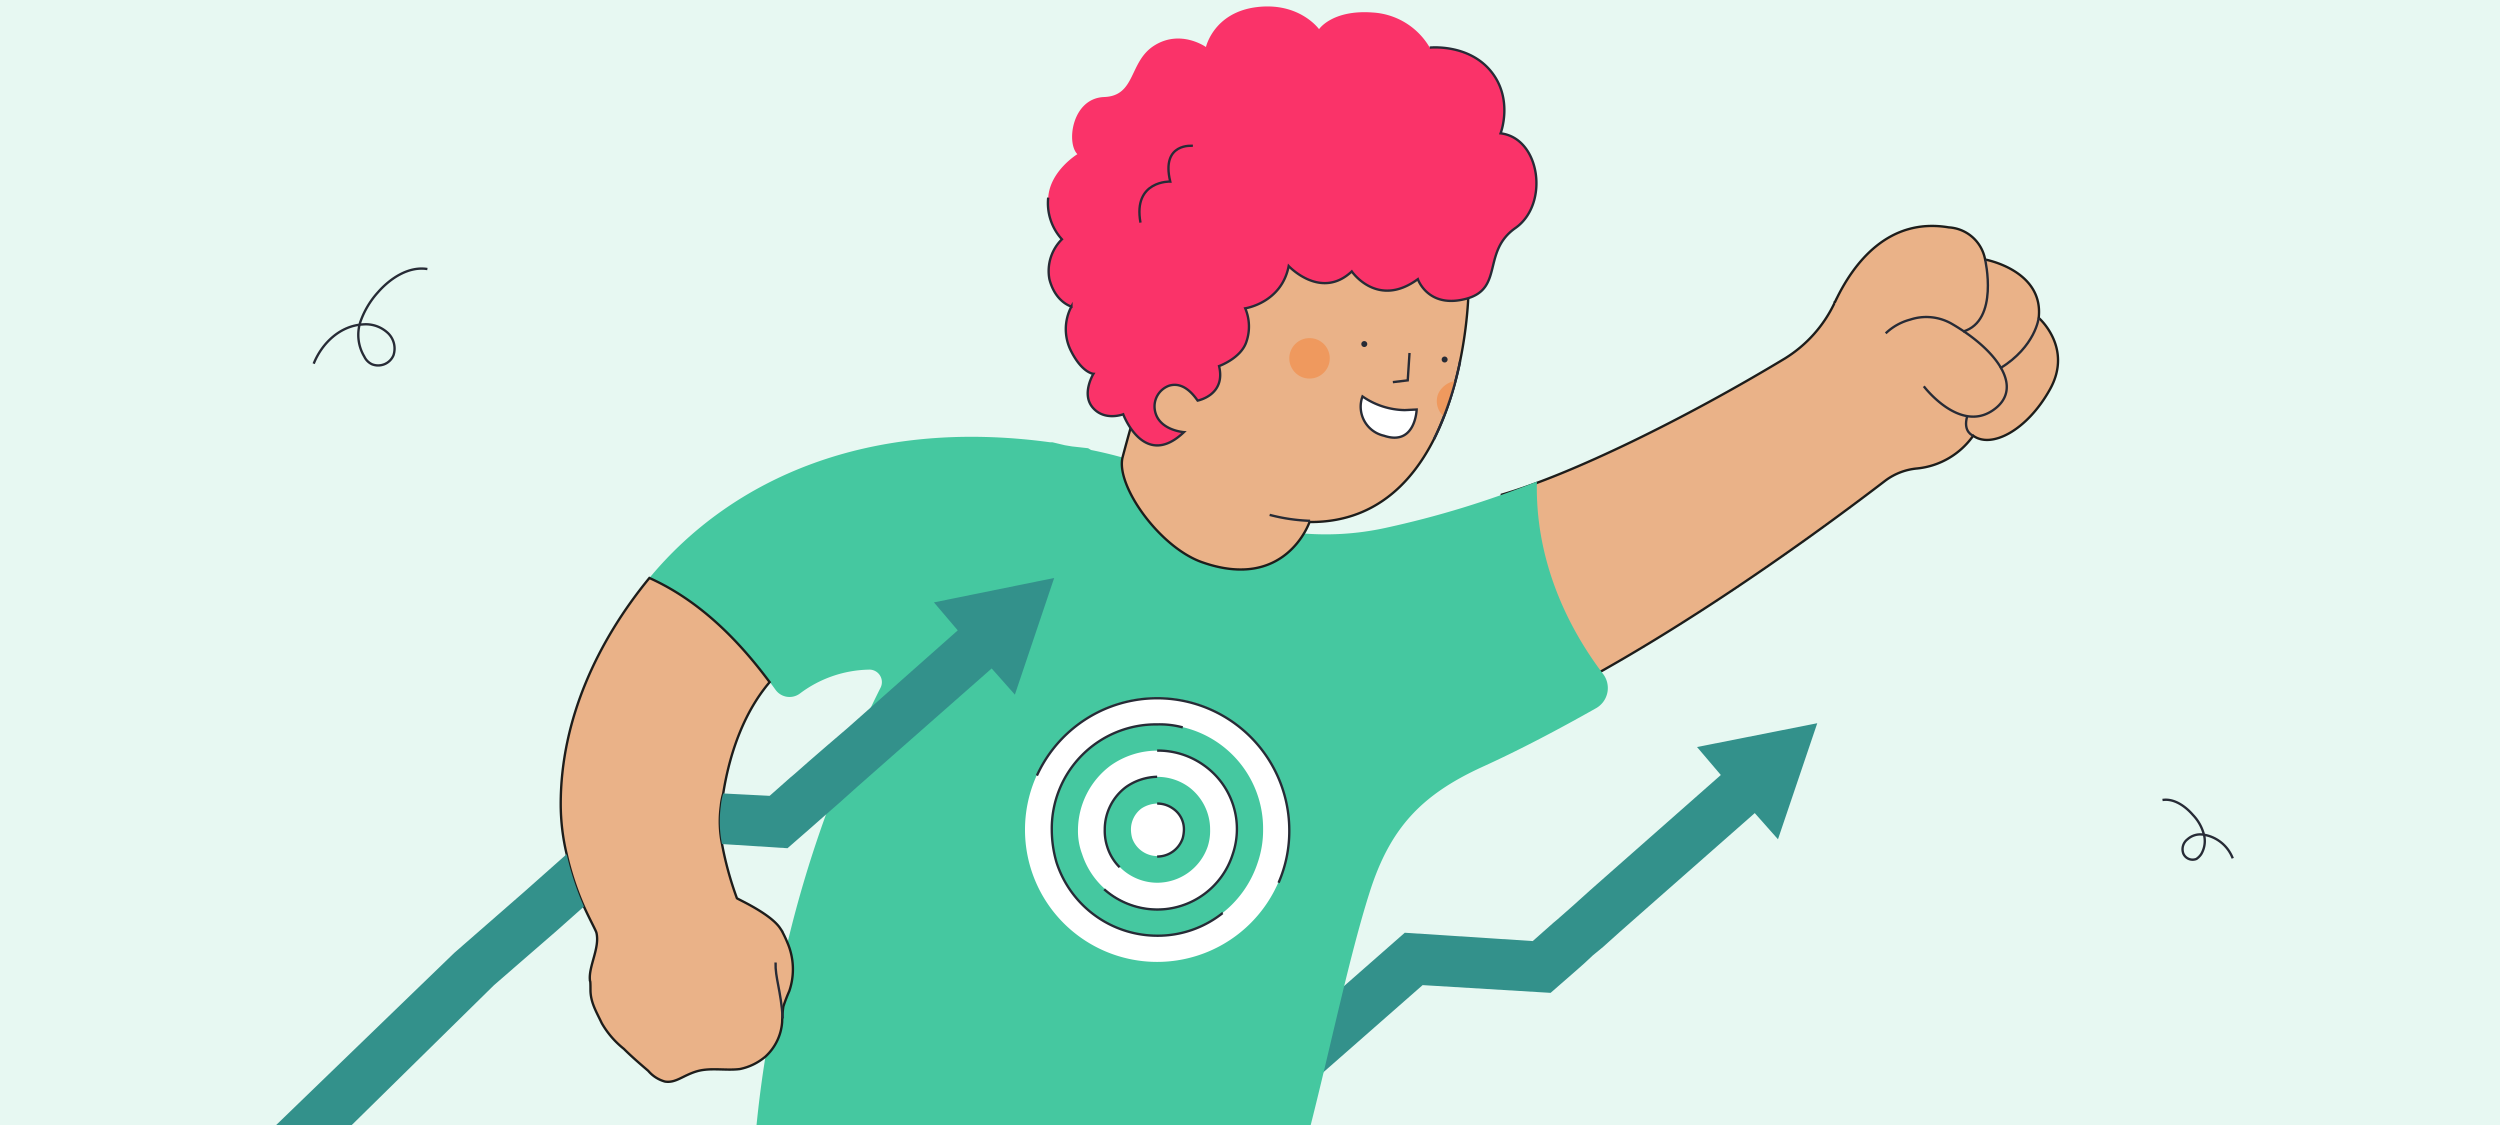 <?xml version="1.0" encoding="utf-8"?>
<svg xmlns="http://www.w3.org/2000/svg" data-name="Capa 1" id="Capa_1" viewBox="0 0 420 189">
  <defs>
    <style>.cls-1{fill:#e7f8f2;}.cls-10,.cls-2{fill:none;}.cls-2,.cls-7{stroke:#272b36;}.cls-10,.cls-2,.cls-4,.cls-7{stroke-miterlimit:10;stroke-width:0.4px;}.cls-3{fill:#33918b;}.cls-4{fill:#eab288;stroke:#1d1d1b;}.cls-5{fill:#45c8a0;}.cls-6{fill:#eebd5c;}.cls-11,.cls-7{fill:#fff;}.cls-8{fill:#272b36;}.cls-9{fill:#ef995e;}.cls-10{stroke:#2c2f38;}.cls-12{fill:#fa3369;}</style>
  </defs>
  <rect class="cls-1" height="189" width="420"/>
  <path class="cls-2" d="M52.7,61.1c1.4-3.5,4.5-6.4,8.3-6.6a5.4,5.4,0,0,1,4,1.3,3.6,3.6,0,0,1,1.1,3.9,2.8,2.8,0,0,1-3.6,1.5,2.7,2.7,0,0,1-1.3-1.3,7.1,7.1,0,0,1-.7-5.7,14.6,14.6,0,0,1,3-5.1c2.1-2.4,5.2-4.4,8.3-3.9"/>
  <path class="cls-2" d="M375.1,144.2a6.3,6.3,0,0,0-5.1-4,3.2,3.2,0,0,0-2.5.8,2.1,2.1,0,0,0-.7,2.4,1.7,1.7,0,0,0,2.2.9,3,3,0,0,0,.8-.8,4.3,4.3,0,0,0,.4-3.5,7.5,7.5,0,0,0-1.8-3.1c-1.3-1.5-3.2-2.8-5.1-2.5"/>
  <polygon class="cls-3" points="305.3 121.5 298.7 141 294.8 136.6 278.1 151.3 272.2 156.5 269.3 159.1 267.6 160.5 266.1 161.9 266.1 161.9 264.4 163.4 260.5 166.8 239 165.5 221.8 180.6 212.2 189 199.2 189 204.5 184.4 204.5 184.3 216.3 174 236 156.7 257.5 158.1 261 155 261.6 154.5 264.1 152.3 267.1 149.6 270.5 146.6 289.1 130.2 285.1 125.5 305.3 121.5"/>
  <path class="cls-4" d="M342.5,53.4c.9-8-9-9.8-9-9.8a6.6,6.6,0,0,0-6.1-5.4c-10.1-1.7-16,5.9-19.1,12.5-.1,0-.1.1-.1.2a22,22,0,0,1-8.3,9.3C283,70.4,264,79.7,252.3,83.1c-1.9,13.9-2.7,27,3.5,36.6,22.5-10.8,46.5-27.9,61-39a10.5,10.5,0,0,1,5.3-2,13.1,13.1,0,0,0,9.4-5.5c3,2.2,9-.8,12.9-7.8S342.5,53.4,342.5,53.4Z"/>
  <path class="cls-2" d="M323.2,64.9s5.9,7.8,11.5,4.1.8-10.2-6.8-14.6a8.6,8.6,0,0,0-7-.7,9.4,9.4,0,0,0-4.1,2.3"/>
  <path class="cls-2" d="M333.5,43.6s2.4,10.3-3.7,12.1"/>
  <path class="cls-2" d="M331.5,73.2s-1.8-.6-1-3.3"/>
  <path class="cls-2" d="M342.5,53.4s-.5,4.8-6.5,8.5"/>
  <path class="cls-5" d="M269.3,113.2a3.9,3.9,0,0,1-1.2,5.8c-6.2,3.5-12.6,6.9-19.2,9.9-10.2,4.7-15.4,10.3-18.8,21s-6.5,25.7-9.9,39.1H127.1c.4-4,.9-7.8,1.5-11.5a8.7,8.7,0,0,0,2.8-5.8,21.1,21.1,0,0,1,.2-2.6,27.7,27.7,0,0,1,1-2.6,11.3,11.3,0,0,0-.3-8.1,198.8,198.8,0,0,1,15.6-42.8,2.1,2.1,0,0,0-2-3.1,19.9,19.9,0,0,0-11.5,4,2.9,2.9,0,0,1-4.1-.6c-5.7-7.9-12.5-14.9-21.2-18.8,14-16.9,37.1-26.9,67.3-22.8h.4l2.1.5,1.2.2,2.7.3.5.3a71.5,71.5,0,0,1,22.6,8.7l-1.8,1.6a46.8,46.8,0,0,0,28.6,2.8,159.4,159.4,0,0,0,25.5-7.8C257.9,93.3,262.7,104.5,269.3,113.2Z"/>
  <path class="cls-6" d="M131.6,169.1a21.1,21.1,0,0,0-.2,2.6,8.7,8.7,0,0,1-2.8,5.8c1-6.8,2.2-13.1,3.7-19.1a11.3,11.3,0,0,1,.3,8.1A27.7,27.7,0,0,0,131.6,169.1Z"/>
  <path class="cls-4" d="M246.7,49.2s-.6,38.7-26.7,38.5c0,0-4,11.8-18.2,6.7-7.1-2.6-14.4-12.9-13.2-17.6C196.8,45.9,204.2,36,204.2,36h29.4a13.1,13.1,0,0,1,13.1,13.1Z"/>
  <path class="cls-7" d="M236,68.9a12.8,12.8,0,0,1-7.1-2.3,5,5,0,0,0,3.6,6.6c5.3,1.8,5.5-4.4,5.5-4.4Z"/>
  <polyline class="cls-2" points="236.8 59.3 236.5 63.9 234 64.2"/>
  <path class="cls-8" d="M229.2,58.3a.5.5,0,0,0,0-1,.5.5,0,1,0,0,1Z"/>
  <path class="cls-8" d="M242.7,60.9a.5.5,0,1,0,0-1,.5.5,0,0,0,0,1Z"/>
  <circle class="cls-9" cx="220" cy="60.2" r="3.4"/>
  <path class="cls-9" d="M241.6,66.2a3.4,3.4,0,0,0,1,3.8,46.2,46.2,0,0,0,1.9-6A3.8,3.8,0,0,0,241.6,66.2Z"/>
  <path class="cls-2" d="M220.1,87.5a30.8,30.8,0,0,1-6.8-1"/>
  <path class="cls-2" d="M245.3,60.7a54.6,54.6,0,0,1-4.4,13.1"/>
  <path class="cls-4" d="M132.6,166.5a27.7,27.7,0,0,0-1,2.6,21.1,21.1,0,0,0-.2,2.6,8.7,8.7,0,0,1-2.8,5.8,9.6,9.6,0,0,1-4.3,2.1c-2.4.3-5-.3-7.3.4s-3.5,2-5.3,1.7a5.7,5.7,0,0,1-2.8-1.8c-1.4-1.2-2.8-2.4-4.1-3.7a15.1,15.1,0,0,1-3.7-4.3c-.9-1.9-1.9-3.5-1.9-5.6s-.1-1.2-.1-1.7c-.2-2.3,1.7-5.4,1.1-7.9-.1-.4-1-2-2.1-4.4a47.6,47.6,0,0,1-2.9-8.8,36.5,36.5,0,0,1-1-8.4c0-14.2,6.2-27.4,14.9-38,8.2,3.7,14.7,10.1,20.2,17.5-4,4.7-6.6,11.2-7.8,18.7a11.2,11.2,0,0,0-.4,2.1,19.4,19.4,0,0,0,.2,6.4,56.5,56.5,0,0,0,2.5,9.1c0,.1,5.7,2.6,7.3,5.1l.2.3a20,20,0,0,1,1,2.1A11.3,11.3,0,0,1,132.6,166.5Z"/>
  <path class="cls-2" d="M131.5,171.1c-.3-4.7-1.3-6.9-1.2-9.4"/>
  <path class="cls-3" d="M95.2,143.5a47.6,47.6,0,0,0,2.9,8.8l-4.5,4L83,165.5,59.1,189H46.4l29.9-28.9h0l11.8-10.3Z"/>
  <path class="cls-3" d="M177.1,97.1l-6.6,19.6-3.9-4.4L149.9,127l-5.9,5.2-2.9,2.6-1.6,1.4h0l-1.6,1.4-1.7,1.5-3.9,3.4-11-.7a19.4,19.4,0,0,1-.2-6.4,11.2,11.2,0,0,1,.4-2.1l7.8.4,3.5-3.1.6-.5,2.5-2.2,3-2.6,3.5-3,18.5-16.4-4-4.7Z"/>
  <path class="cls-10" d="M206.3,125.5h-.1"/>
  <path class="cls-11" d="M194.4,117.2a22.2,22.2,0,1,0,22.2,22.2A22.2,22.2,0,0,0,194.4,117.2Zm0,40a17.8,17.8,0,0,1-16.9-12.3,19.8,19.8,0,0,1-.8-5.5,17.5,17.5,0,0,1,17.7-17.7,17.5,17.5,0,0,1,17.8,17.7,16.7,16.7,0,0,1-.9,5.5A17.8,17.8,0,0,1,194.4,157.2Z"/>
  <path class="cls-11" d="M202.3,128.6a13.6,13.6,0,0,0-15.7,0,13.6,13.6,0,0,0-5.5,10.8,11,11,0,0,0,.7,4.1,13.3,13.3,0,0,0,25.3,0,13.1,13.1,0,0,0-4.8-14.9Zm.6,13.6a9,9,0,0,1-8.5,6.1,8.9,8.9,0,0,1-8.4-6.1,8.6,8.6,0,0,1-.4-2.8,8.9,8.9,0,0,1,3.6-7.2,9,9,0,0,1,10.5,0,8.9,8.9,0,0,1,3.6,7.2A8.6,8.6,0,0,1,202.9,142.2Z"/>
  <path class="cls-11" d="M198.9,139.4a5.9,5.9,0,0,1-.2,1.4,4.5,4.5,0,0,1-8.5,0,5.9,5.9,0,0,1-.2-1.4,4.4,4.4,0,0,1,1.8-3.6,5,5,0,0,1,2.6-.8,4.5,4.5,0,0,1,2.6.8A4.2,4.2,0,0,1,198.9,139.4Z"/>
  <path class="cls-2" d="M214.8,148.3a21.8,21.8,0,0,0,1.8-8.9,22.2,22.2,0,0,0-42.4-9.1m31.2,23.1a17.5,17.5,0,0,1-11,3.8,17.8,17.8,0,0,1-16.9-12.3,19.8,19.8,0,0,1-.8-5.5,17.5,17.5,0,0,1,17.7-17.7,14.9,14.9,0,0,1,4.3.5"/>
  <path class="cls-2" d="M185.5,149.4a13.5,13.5,0,0,0,8.9,3.4,13.3,13.3,0,0,0,12.7-9.3,13.1,13.1,0,0,0-4.8-14.9,13.3,13.3,0,0,0-7.9-2.5m-6.3,19.6a8.4,8.4,0,0,1-2.1-3.5,8.6,8.6,0,0,1-.4-2.8,8.9,8.9,0,0,1,3.6-7.2,9.5,9.5,0,0,1,5.2-1.7"/>
  <path class="cls-2" d="M194.4,135a4.5,4.5,0,0,1,2.6.8,4.2,4.2,0,0,1,1.9,3.6,5.9,5.9,0,0,1-.2,1.4,4.5,4.5,0,0,1-4.3,3.1"/>
  <path class="cls-12" d="M227.1,45.6s4.3,6.3,11.1,1.3c0,0,1.7,5,8.1,3.3s2.6-7.9,8.3-11.9,4.2-15.1-2.5-15.9c0,0,2.2-5.7-1.6-10.4s-10.3-4-10.3-4a11.9,11.9,0,0,0-9.6-5.9c-6.8-.5-9,2.8-9,2.8S218.3.3,211.1,1.2s-8.5,6.7-8.5,6.7-4.2-3-8.6-.3-3.1,8.5-8.5,8.7-6.4,7.7-4.5,9.6c0,0-4.6,2.8-4.9,7.3a9,9,0,0,0,2.3,7,7.5,7.5,0,0,0-2.1,6.7c1,3.9,3.7,4.6,3.7,4.6a8.1,8.1,0,0,0-.1,7.4c1.9,3.8,3.8,3.9,3.8,3.9s-2.1,3.4-.1,5.7,5.1,1.1,5.1,1.1,3.5,9.4,10.2,3c0,0-4.4-.3-4.9-3.8a3.7,3.7,0,0,1,2.4-4c1.3-.4,3-.1,4.8,2.5,0,0,4.8-.9,3.6-5.8,0,0,3.7-1.3,4.6-4.1a7.8,7.8,0,0,0-.2-5.6s6.1-.9,7.3-7.1C216.5,44.7,221.9,50.5,227.1,45.6Z"/>
  <path class="cls-2" d="M200.4,24.5s-5.4-.6-3.8,6c0,0-6.3-.2-5,6.9"/>
  <path class="cls-2" d="M176.1,33.2a9,9,0,0,0,2.3,7,7.5,7.5,0,0,0-2.1,6.7c1,3.9,3.7,4.6,3.7,4.6a8.1,8.1,0,0,0-.1,7.4c1.9,3.8,3.8,3.9,3.8,3.9s-2.1,3.4-.1,5.7,5.1,1.1,5.1,1.1,3.5,9.4,10.2,3c0,0-4.4-.3-4.9-3.8a3.7,3.7,0,0,1,2.4-4c1.3-.4,3-.1,4.8,2.5,0,0,4.8-.9,3.6-5.8,0,0,3.7-1.3,4.6-4.1a7.8,7.8,0,0,0-.2-5.6s6.1-.9,7.3-7.1c0,0,5.4,5.8,10.6.9,0,0,4.3,6.3,11.1,1.3,0,0,1.7,5,8.1,3.3s2.6-7.9,8.3-11.9,4.2-15.1-2.5-15.9c0,0,2.2-5.7-1.6-10.4s-10.3-4-10.3-4"/>
</svg>
